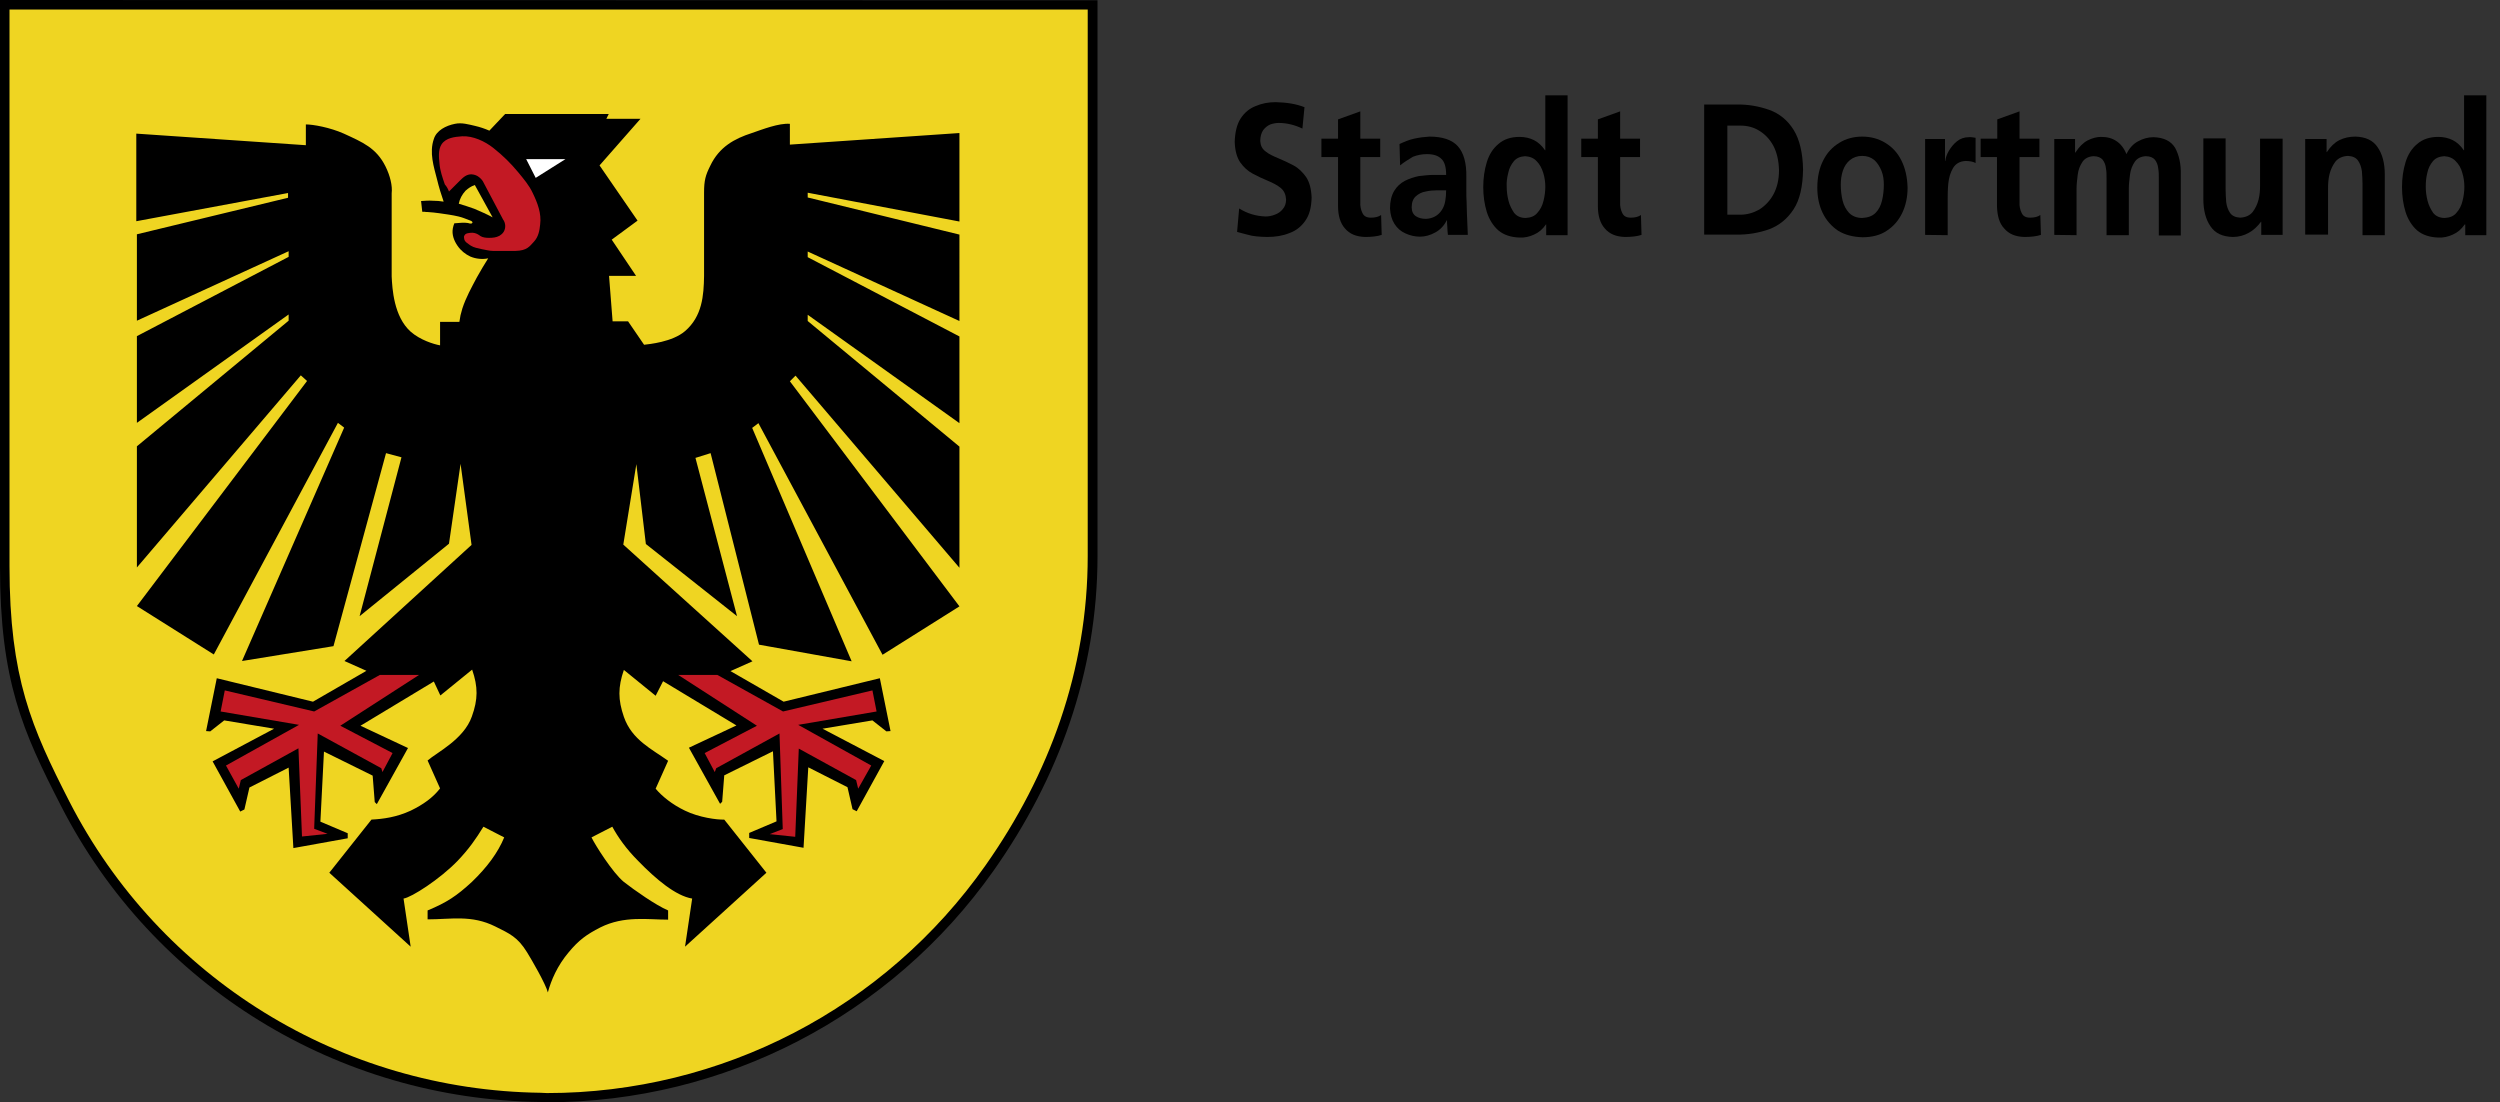 <?xml version="1.0" encoding="utf-8"?>
<!-- Generator: Adobe Illustrator 27.8.0, SVG Export Plug-In . SVG Version: 6.00 Build 0)  -->
<!DOCTYPE svg PUBLIC "-//W3C//DTD SVG 1.1//EN" "http://www.w3.org/Graphics/SVG/1.1/DTD/svg11.dtd">
<svg version="1.1"
	 id="Ebene_1" xmlns:x="http://ns.adobe.com/Extensibility/1.0/" xmlns:i="http://ns.adobe.com/AdobeIllustrator/10.0/" xmlns:graph="http://ns.adobe.com/Graphs/1.0/" xmlns:serif="http://www.serif.com/"
	 xmlns="http://www.w3.org/2000/svg" xmlns:xlink="http://www.w3.org/1999/xlink" x="0px" y="0px" viewBox="0 0 841.9 371.2"
	 style="enable-background:new 0 0 841.9 371.2;" xml:space="preserve">
<rect x="0" y="0" width="841.9" height="371.2" fill="#333333" stroke="none"/>
<style type="text/css">
	.st0{fill:#EFD522;}
	.st1{fill:#C31924;}
	.st2{fill:#FFFFFF;}
	.st3{fill-rule:evenodd;clip-rule:evenodd;}
</style>
<path d="M0,0v190.8c0,38.4,7.6,55.4,20.5,80.5c31.1,60.9,93.4,99,161.5,99.8c0.7,0,1.5,0.1,2.2,0.1c59.7,0,115.8-29,150.4-78
	c21.8-30.9,35-66.8,35-106V0.1L0,0L0,0z"/>
<path class="st0" d="M3.2,3.2v187.5c0,37.7,7.5,54.4,20.1,79.1c30.6,59.8,91.8,97.3,158.7,98.2c0.7,0,1.4,0.1,2.2,0.1
	c58.7,0,113.8-28.5,147.7-76.7c21.4-30.4,34.4-65.6,34.4-104.1V3.2H3.2z"/>
<path d="M223.3,229.4l24.7,14.9l-16,7.5l10.5,18.9l0.7-0.7l0.7-8.9l16.4-8.1l1.2,23.6l-9.2,3.9v1.7l18.3,3.3l1.6-27.1l13.2,6.7
	l1.7,7.4l1.4,0.7l9.3-16.9l-20.8-10.9l16.8-2.8l4.7,3.7l1.4-0.1l-3.6-17.8l-32.4,7.9L246,226l7.4-3.3l-43.5-39.3l4.4-27.1l3.2,26.9
	l30.7,24.3l-14-53.3l5.1-1.6l16.3,64.5l31.2,5.6l-33.5-78.6l2.1-1.6l41.8,78l25.9-16.3l-57.1-75.8l1.9-1.9l55.2,64.7v-40.8
	l-51.1-42.3V106l51.1,36.5v-29.2l-51.1-26.7v-1.9l51.1,23.4V79l-51.1-12.5v-1.6l51.1,9.7V44.8l-57.1,3.9v-7
	c-3.7-0.3-9.3,1.9-12.8,3.1c-5.9,1.9-11,4.7-14,11c-1.6,3.2-2.1,4.9-2.1,9.1v28c-0.1,6.6-0.6,13.6-6.4,18.6
	c-4.3,3.7-12.2,4.4-13.8,4.6l-5.4-7.9h-5.2l-1.2-15.3h9.1l-8.2-12.2l8.7-6.4l-12.8-18.6L215.7,40h-11.5l0.8-1.6h-34.9l-5.3,5.6
	c-1.6-0.7-3.1-1.2-4.8-1.6c-2.2-0.5-4.5-1.2-6.8-0.7c-3,0.6-6.2,2.2-7.1,5.1c-1.6,4.6,0,9.4,1.1,13.7c0.6,2.5,1.4,5.1,2.2,7.4
	c-1.2-0.2-2.4-0.3-3.7-0.3c-1.3-0.1-2.6,0-3.9,0.1l0.4,3.6c0.3,0.1,0.4,0,0.6,0c0.5,0.1,0.9,0.1,1.2,0.1c1.3,0.1,2.6,0.2,3.9,0.4
	c2.1,0.3,4.4,0.6,6.5,1.1c1.6,0.4,1.9,0.6,4.3,1.5c0.2,0.1,0.5,0.4,0.4,0.6c-0.1,0.2-0.3,0.3-0.5,0.3c-0.4,0-0.7-0.1-1-0.2
	c-0.7-0.1-1.2-0.1-1.9-0.1c-0.9,0.1-1.7,0.1-2.7,0.2c-0.2,0.5-0.4,1.1-0.5,1.7c-0.4,2.1,0.4,4.2,1.6,5.9c1.1,1.6,2.6,2.8,4.3,3.6
	c1.9,0.8,4.1,1,6,0.6c-1.3,2.1-2.6,4.2-3.8,6.4c-1.8,3.4-3.7,6.8-4.9,10.5c-0.6,2-0.7,2.5-1,4.5h-6.5v7.9c-2.2-0.4-6.7-1.8-9.9-4.6
	c-5.7-5.1-6.2-14.5-6.4-18.6v-28c0.3-2.5-0.5-5.9-2.1-9.1c-3.1-6.2-7.7-8.1-14-11c-4.7-2.1-10.4-3.1-12.8-3.1v7l-57.1-3.9v29.5
	l51.1-9.5v1.6L46.1,78.9V108l51.1-23.4v1.9l-51.1,26.7v29.2l51.1-36.5v2.1l-51.1,42.3v40.8l55.2-64.7l2.1,1.9l-57.3,75.8L72,220.4
	l41.8-78l2.1,1.6l-34.4,78.6l30.8-5l17.7-65l5.2,1.4l-14.1,53.5l30.1-24.4l3.9-26.9l3.7,27.3l-42.8,39.1l7.4,3.3l-18,10.4l-32.4-7.9
	l-3.6,17.8l1.4,0.1l4.7-3.7l16.8,2.8l-20.7,11l9.3,16.9l1.4-0.7l1.7-7.4l13.2-6.7l1.6,27.1l18.3-3.3v-1.7l-9.2-3.9l1.2-23.6
	l16.4,8.1l0.7,8.9l0.7,0.7l10.5-18.9l-16-7.5l24.7-14.9l2.2,4.7l10.7-8.7c2,5.8,2,10-0.1,15.8c-2.7,7.7-11.8,12.1-14.9,14.8l4.2,9.4
	c-2.4,3.1-5.6,5.4-9.9,7.5c-4.8,2.2-9.2,2.8-13.2,3l-14.2,17.9l27.4,24.9l-2.4-16.2c2.7-0.4,12.2-6.5,18.2-12.7
	c3.9-4.1,6.1-7.3,8.7-11.5l7,3.6c-2.1,5.1-5.7,10-10.9,15c-5.1,4.7-8.4,6.9-14.9,9.6v3c7.9,0,14.8-1.6,22.8,2.4
	c4.8,2.4,7.5,3.5,10.7,8.7c1.5,2.4,6.3,10.7,7,13.5c1.1-4.1,3.2-9,7-13.5c3.4-4.1,6-6,10.7-8.4c8-4,16-2.6,22.8-2.6v-3.1
	c-4.2-1.8-11.3-6.8-14.9-9.6c-3.8-3.1-9.7-12.5-10.9-15l7-3.6c1.9,3.5,4.7,7.5,8.7,11.5c6,6.2,12.7,11.8,18.2,12.7l-2.4,16.2
	l27.4-24.9l-14.2-17.9c-2.4,0.1-8.5-0.7-13.2-3c-4.4-2.1-7.8-4.9-9.9-7.4l4.2-9.4c-5.4-3.9-12.2-7-14.9-14.8c-2-5.8-2-10,0-15.8
	l10.7,8.7L223.3,229.4z"/>
<path class="st1" d="M141.1,227.3h-13.2l-22.1,12.3l-30.1-7.1l-1.4,7.1l26.4,4.5l-24.6,13.7l4.3,7.8l0.7-2.9l19.4-10.7l1.2,29.7
	l8.6-0.9l-4.5-1.7L107,247l21.4,11.7l0.4,1.3l3.4-6.4l-17.6-9.2L141.1,227.3z"/>
<path class="st0" d="M154.5,68.6c1.7,0.5,3.5,1.1,5.2,1.7c2.1,0.9,4.2,1.8,6.2,2.9l-6-10.9c-1.2,0.4-2.2,1.1-3.1,1.9
	C155.6,65.5,154.8,67,154.5,68.6z"/>
<path class="st1" d="M228.4,227.3h13.2l22.1,12.3l30.1-7.1l1.4,7.1l-26.4,4.5l24.6,13.7l-4.4,7.8l-0.7-2.9L269,252.1l-1.2,29.7
	l-8.6-0.9l4.4-1.7l-1.1-32.2l-21.3,11.7l-0.5,1.3l-3.4-6.4l17.6-9.2L228.4,227.3z"/>
<path class="st1" d="M151.2,64.5l3.7-3.7c1.3-1.3,2.3-2.1,3.9-2.1c1.1,0.1,1.9,0.4,2.7,1.1c0.6,0.5,1.1,1.1,1.4,1.8l6.5,12.3
	c0.9,1.2,1,2.9,0.2,4.2c-0.4,0.6-0.9,1-1.4,1.3c-1.1,0.6-2.3,0.7-3.5,0.7c-1,0-2.1-0.1-2.9-0.6c-0.3-0.2-0.5-0.4-0.9-0.6
	c-0.7-0.4-1.6-0.6-2.4-0.5c-0.7,0.1-1.7,0.1-2.1,0.9c-0.2,0.3-0.2,0.7-0.1,1c0.1,1.2,1.3,1.7,2.2,2.4c1.1,0.7,2.4,0.9,3.7,1.2
	c1.2,0.2,2.6,0.6,3.8,0.6h7.6c3.9-0.1,4.7-1.5,6.2-3.1c1.5-1.6,1.9-3.7,2.1-5.8c0.5-3.7-0.9-7.3-2.5-10.6c-1.2-2.6-3.1-4.8-4.9-7
	c-2.6-3.1-5-5.5-8.4-8.2c-2.8-2.2-6.8-4.1-10.5-3.9c-2.6,0.2-5.4,0.5-6.9,2.7c-1.2,1.9-0.9,4.4-0.7,6.5c0.2,2.4,1,4.7,1.8,7
	C150.5,62.9,150.9,63.7,151.2,64.5z"/>
<path class="st2" d="M177.2,53.6l3.2,6.3l10-6.3H177.2z"/>
<path d="M439.3,36.1l-0.7,7.2c-2.5-1.2-5.2-1.9-8-1.9c-0.9,0-1.9,0.2-2.8,0.5c-0.9,0.4-1.7,1-2.4,1.9c-0.6,0.9-1,2.1-1,3.7
	c0.1,1.5,0.6,2.6,1.8,3.5c1.1,0.9,2.6,1.6,4.3,2.3c1.7,0.7,3.4,1.5,5.1,2.4c1.7,0.9,3.1,2.3,4.3,4c1.1,1.7,1.7,4,1.8,6.9
	c-0.1,3.2-0.7,5.7-2.1,7.7c-1.3,1.9-3.1,3.4-5.4,4.2c-2.2,0.9-4.7,1.3-7.4,1.3c-1.4,0-2.6-0.1-3.7-0.2c-1.1-0.1-2.1-0.3-3.1-0.6
	c-1-0.2-2.1-0.6-3.4-0.9l0.7-7.9c2.7,1.7,5.7,2.6,8.9,2.7c1,0,2.1-0.2,3.1-0.6c1.1-0.4,2-1,2.7-1.9c0.7-0.8,1.1-1.9,1.1-3.2
	c-0.1-1.6-0.6-2.9-1.8-3.9c-1.1-0.9-2.6-1.7-4.3-2.4c-1.7-0.7-3.4-1.5-5.1-2.4c-1.7-0.9-3.1-2.2-4.3-3.9c-1.1-1.7-1.7-3.9-1.8-6.8
	c0.1-3.2,0.7-5.9,2-7.9c1.3-2,3-3.4,5.1-4.2c2.1-0.9,4.3-1.3,6.7-1.3C433.4,34.5,436.5,35,439.3,36.1z"/>
<path d="M450.6,69.4V52.9H445v-6.2h5.6v-6.5l7.5-2.7v9.2h6.7v6.2h-6.7V68c-0.1,1.4,0.2,2.7,0.7,3.7c0.5,1.1,1.4,1.6,2.9,1.6
	c1.4,0,2.6-0.3,3.4-0.9l0.2,6.7c-1.5,0.5-3.4,0.7-5.6,0.7c-3-0.1-5.2-1-6.8-2.9C451.4,75.2,450.6,72.7,450.6,69.4z"/>
<path class="st3" d="M471.5,55.7l-0.2-7.2c1.5-0.7,3.1-1.4,4.9-1.8c1.8-0.4,3.5-0.6,5.2-0.7c4.4,0,7.6,1.1,9.5,3.2
	c2,2.2,3,5.7,2.9,10.4v4.2c0,1.6,0,3.1,0.1,4.4c0,1.3,0.1,2.6,0.1,3.7c0.1,2.4,0.2,4.8,0.3,7.2h-6.7c-0.1-0.9-0.2-1.7-0.2-2.7
	c-0.1-0.9-0.1-1.6-0.1-2.2h-0.1c-0.9,1.8-2.2,3.2-3.9,4.1c-1.6,0.9-3.4,1.4-5.1,1.4s-3.4-0.4-4.9-1.1c-1.6-0.7-2.8-1.8-3.7-3.2
	c-0.9-1.4-1.4-3.2-1.5-5.2c0-2.4,0.5-4.4,1.4-5.9c0.9-1.5,2.1-2.6,3.6-3.4c1.4-0.7,3.1-1.3,4.7-1.6c1.7-0.2,3.4-0.4,5-0.4h4.2
	c0-2.6-0.5-4.4-1.6-5.4c-1.1-1.1-2.7-1.6-4.9-1.6c-1.6,0-3.2,0.3-4.7,0.9C474.2,53.8,472.8,54.6,471.5,55.7z M475.4,69.8
	c0,1.4,0.5,2.4,1.4,3c0.9,0.6,2,0.9,3.4,0.9c2.3-0.1,4.1-1.1,5.3-2.9c0.6-0.9,1-1.9,1.2-3.1c0.2-1.1,0.3-2.3,0.3-3.6h-3.2
	c-1.2,0-2.4,0.1-3.7,0.4c-1.3,0.2-2.4,0.8-3.3,1.6C475.9,66.9,475.4,68.1,475.4,69.8z"/>
<path class="st3" d="M507.4,62.9c0,1.6,0.2,3.1,0.6,4.7c0.4,1.6,1.1,2.9,1.9,4.1c0.9,1.1,2.2,1.7,3.9,1.7c1.7-0.1,3-0.6,3.9-1.7
	c1-1.1,1.7-2.4,2.1-4.1c0.4-1.6,0.6-3.2,0.6-4.7s-0.2-3.1-0.7-4.7s-1.2-2.9-2.2-3.9c-1-1.1-2.3-1.6-3.9-1.7
	c-1.6,0.1-2.9,0.6-3.8,1.7c-0.9,1.1-1.6,2.4-1.9,4C507.5,59.9,507.3,61.4,507.4,62.9z M520.7,79.3v-3.7h-0.1c-1.1,1.6-2.4,2.7-4,3.4
	c-1.5,0.7-3.2,1.1-4.9,1c-2.9-0.1-5.3-0.9-7.1-2.4c-1.8-1.6-3.1-3.7-3.9-6.2c-0.8-2.6-1.2-5.4-1.2-8.4c0-3,0.4-5.8,1.2-8.4
	c0.8-2.6,2.1-4.6,3.9-6.1c1.8-1.6,4.2-2.4,7.1-2.4c1.9,0,3.5,0.4,4.9,1.1c1.4,0.7,2.7,1.9,3.7,3.4h0.1V32.1h7.5v47.1H520.7z"/>
<path d="M538.1,69.4V52.9h-5.6v-6.2h5.6v-6.5l7.5-2.7v9.2h6.7v6.2h-6.7V68c-0.1,1.4,0.2,2.7,0.7,3.7c0.5,1.1,1.4,1.6,2.9,1.6
	c1.4,0,2.6-0.3,3.4-0.9l0.2,6.7c-1.5,0.5-3.4,0.7-5.6,0.7c-3-0.1-5.2-1-6.8-2.9C538.9,75.2,538.1,72.7,538.1,69.4z"/>
<path class="st3" d="M573.9,79.1V35.2h10.7c4.1-0.1,7.8,0.6,11.2,1.8c3.4,1.2,6.2,3.5,8.2,6.7s3.1,7.7,3.2,13.4
	c-0.1,5.7-1.1,10.2-3.2,13.4c-2.1,3.2-4.8,5.4-8.2,6.7c-3.4,1.2-7.2,1.9-11.2,1.8h-10.7V79.1z M581.7,42.2v30.1h4.4
	c2.2,0,4.3-0.6,6.3-1.7c1.9-1.2,3.6-2.9,4.8-5.1c1.2-2.2,1.9-4.9,1.9-8.2c-0.1-3.2-0.7-5.9-1.9-8.2c-1.2-2.2-2.8-3.9-4.8-5.1
	c-1.9-1.2-4.1-1.7-6.3-1.7H581.7z"/>
<path class="st3" d="M612,63.2c0-3.6,0.7-6.7,2-9.2c1.3-2.6,3.1-4.5,5.4-5.9c2.2-1.4,4.9-2.1,7.7-2.1c2.9,0,5.5,0.7,7.8,2.1
	c2.3,1.4,4.1,3.3,5.4,5.9c1.3,2.6,2,5.6,2.1,9.2c0,3.1-0.6,6-1.8,8.5c-1.2,2.5-2.9,4.5-5.2,6c-2.2,1.5-5,2.2-8.2,2.2
	c-3.2-0.1-5.9-0.8-8.2-2.2c-2.2-1.5-4-3.5-5.2-6C612.6,69.2,612,66.4,612,63.2z M619.9,62.2c0,1.8,0.2,3.6,0.6,5.3
	c0.4,1.7,1.2,3.1,2.2,4.2c1.1,1.1,2.6,1.7,4.4,1.7c1.9-0.1,3.4-0.6,4.5-1.7c1.1-1.1,1.8-2.5,2.2-4.2c0.4-1.7,0.6-3.5,0.6-5.3
	c0-1.7-0.2-3.2-0.8-4.7c-0.6-1.4-1.3-2.6-2.4-3.6c-1.1-0.9-2.4-1.4-4.1-1.4c-1.6,0-3,0.5-4.1,1.4c-1.1,0.9-1.9,2.1-2.4,3.6
	C620.1,59,619.9,60.6,619.9,62.2z"/>
<path d="M648.3,79.1V46.8h6.7v7.4h0.1c0.1-1.1,0.5-2.2,1.2-3.4c0.7-1.2,1.6-2.3,2.7-3.2c1.1-0.9,2.5-1.4,4-1.4
	c0.7-0.1,1.5,0.1,2.3,0.2v8.5c-0.4-0.2-0.8-0.4-1.4-0.5c-0.6-0.1-1.2-0.2-1.9-0.2c-2,0.1-3.4,0.9-4.3,2.4c-0.9,1.5-1.4,3.3-1.6,5.3
	c-0.2,2.1-0.2,3.9-0.2,5.5v11.8L648.3,79.1L648.3,79.1z"/>
<path d="M672.5,69.4V52.9H667v-6.2h5.6v-6.5l7.5-2.7v9.2h6.7v6.2h-6.7V68c-0.1,1.4,0.2,2.7,0.7,3.7c0.5,1.1,1.4,1.6,2.9,1.6
	c1.4,0,2.6-0.3,3.4-0.9l0.2,6.7c-1.5,0.5-3.4,0.7-5.6,0.7c-3-0.1-5.2-1-6.8-2.9C673.3,75.2,672.6,72.7,672.5,69.4z"/>
<path d="M691.8,79.1V46.8h7v4.6h0.1c1.2-1.9,2.6-3.3,4.1-4.1c1.6-0.8,3.1-1.2,4.5-1.2c2.1,0,3.7,0.4,5.2,1.4
	c1.4,0.9,2.6,2.4,3.4,4.4c0.9-1.9,2.2-3.4,3.9-4.3c1.6-0.9,3.4-1.4,5.2-1.4c3.5,0.1,5.9,1.3,7.3,3.6c1.3,2.4,2,5.4,1.9,9v20.5H727
	V59.9c0-1.1,0-2.1-0.2-3.2c-0.1-1.1-0.5-2.1-1.1-2.9c-0.6-0.7-1.6-1.2-3.1-1.2c-1.6,0.1-2.9,0.7-3.7,1.9c-0.8,1.2-1.4,2.6-1.6,4.3
	c-0.2,1.7-0.4,3.2-0.4,4.7v15.7h-7.5V59.9c0-1.1,0-2.1-0.2-3.2c-0.1-1.1-0.5-2.1-1.1-2.9c-0.6-0.7-1.6-1.2-3.1-1.2
	c-1.6,0.1-2.9,0.7-3.7,1.9c-0.8,1.2-1.4,2.6-1.6,4.3c-0.2,1.7-0.4,3.2-0.4,4.7v15.7L691.8,79.1L691.8,79.1z"/>
<path d="M768.7,46.7v32.4h-7.2v-4.4h-0.1c-1.2,1.6-2.6,2.9-4.1,3.7c-1.6,0.9-3.4,1.4-5.4,1.4c-3.4-0.1-5.9-1.2-7.5-3.6
	c-1.6-2.3-2.4-5.4-2.4-9.1V46.6h7.5v17.3c0,1.4,0.1,2.7,0.2,4.2c0.2,1.4,0.6,2.6,1.3,3.6c0.7,1,1.8,1.5,3.4,1.6
	c1.8-0.1,3.2-0.7,4.2-1.9c0.9-1.2,1.6-2.6,2-4.2c0.4-1.6,0.5-3.2,0.5-4.6V46.7H768.7z"/>
<path d="M776.3,79.1V46.8h7.2v4.4h0.1c1.2-1.8,2.6-3.2,4.2-4s3.4-1.2,5.4-1.2c3.4,0.1,5.9,1.2,7.5,3.6c1.6,2.3,2.4,5.4,2.4,9.1v20.5
	h-7.5V61.9c0-1.4-0.1-2.7-0.2-4.2c-0.2-1.4-0.6-2.6-1.3-3.6c-0.7-1-1.8-1.5-3.4-1.6c-1.8,0.1-3.2,0.7-4.2,1.9
	c-0.9,1.2-1.6,2.6-2,4.2c-0.4,1.6-0.5,3.2-0.5,4.6v15.8H776.3z"/>
<path class="st3" d="M816.9,62.9c0,1.6,0.2,3.1,0.6,4.7c0.4,1.6,1.1,2.9,1.9,4.1c0.9,1.1,2.2,1.7,3.9,1.7c1.7-0.1,3-0.6,3.9-1.7
	c1-1.1,1.7-2.4,2.1-4.1c0.4-1.6,0.6-3.2,0.6-4.7s-0.2-3.1-0.7-4.7c-0.4-1.6-1.2-2.9-2.2-3.9c-1-1.1-2.3-1.6-3.9-1.7
	c-1.6,0.1-2.9,0.6-3.8,1.7c-0.9,1.1-1.6,2.4-1.9,4C817,59.9,816.9,61.4,816.9,62.9z M830.2,79.3v-3.7H830c-1.1,1.6-2.4,2.7-4,3.4
	c-1.5,0.7-3.2,1.1-4.9,1c-2.9-0.1-5.3-0.9-7.1-2.4c-1.8-1.6-3.1-3.7-3.9-6.2c-0.8-2.6-1.2-5.4-1.2-8.4c0-3,0.4-5.8,1.2-8.4
	c0.8-2.6,2.1-4.6,3.9-6.1c1.8-1.6,4.2-2.4,7.1-2.4c1.9,0,3.5,0.4,4.9,1.1c1.4,0.7,2.7,1.9,3.7,3.4h0.1V32.1h7.5v47.1H830.2z"/>
</svg>
